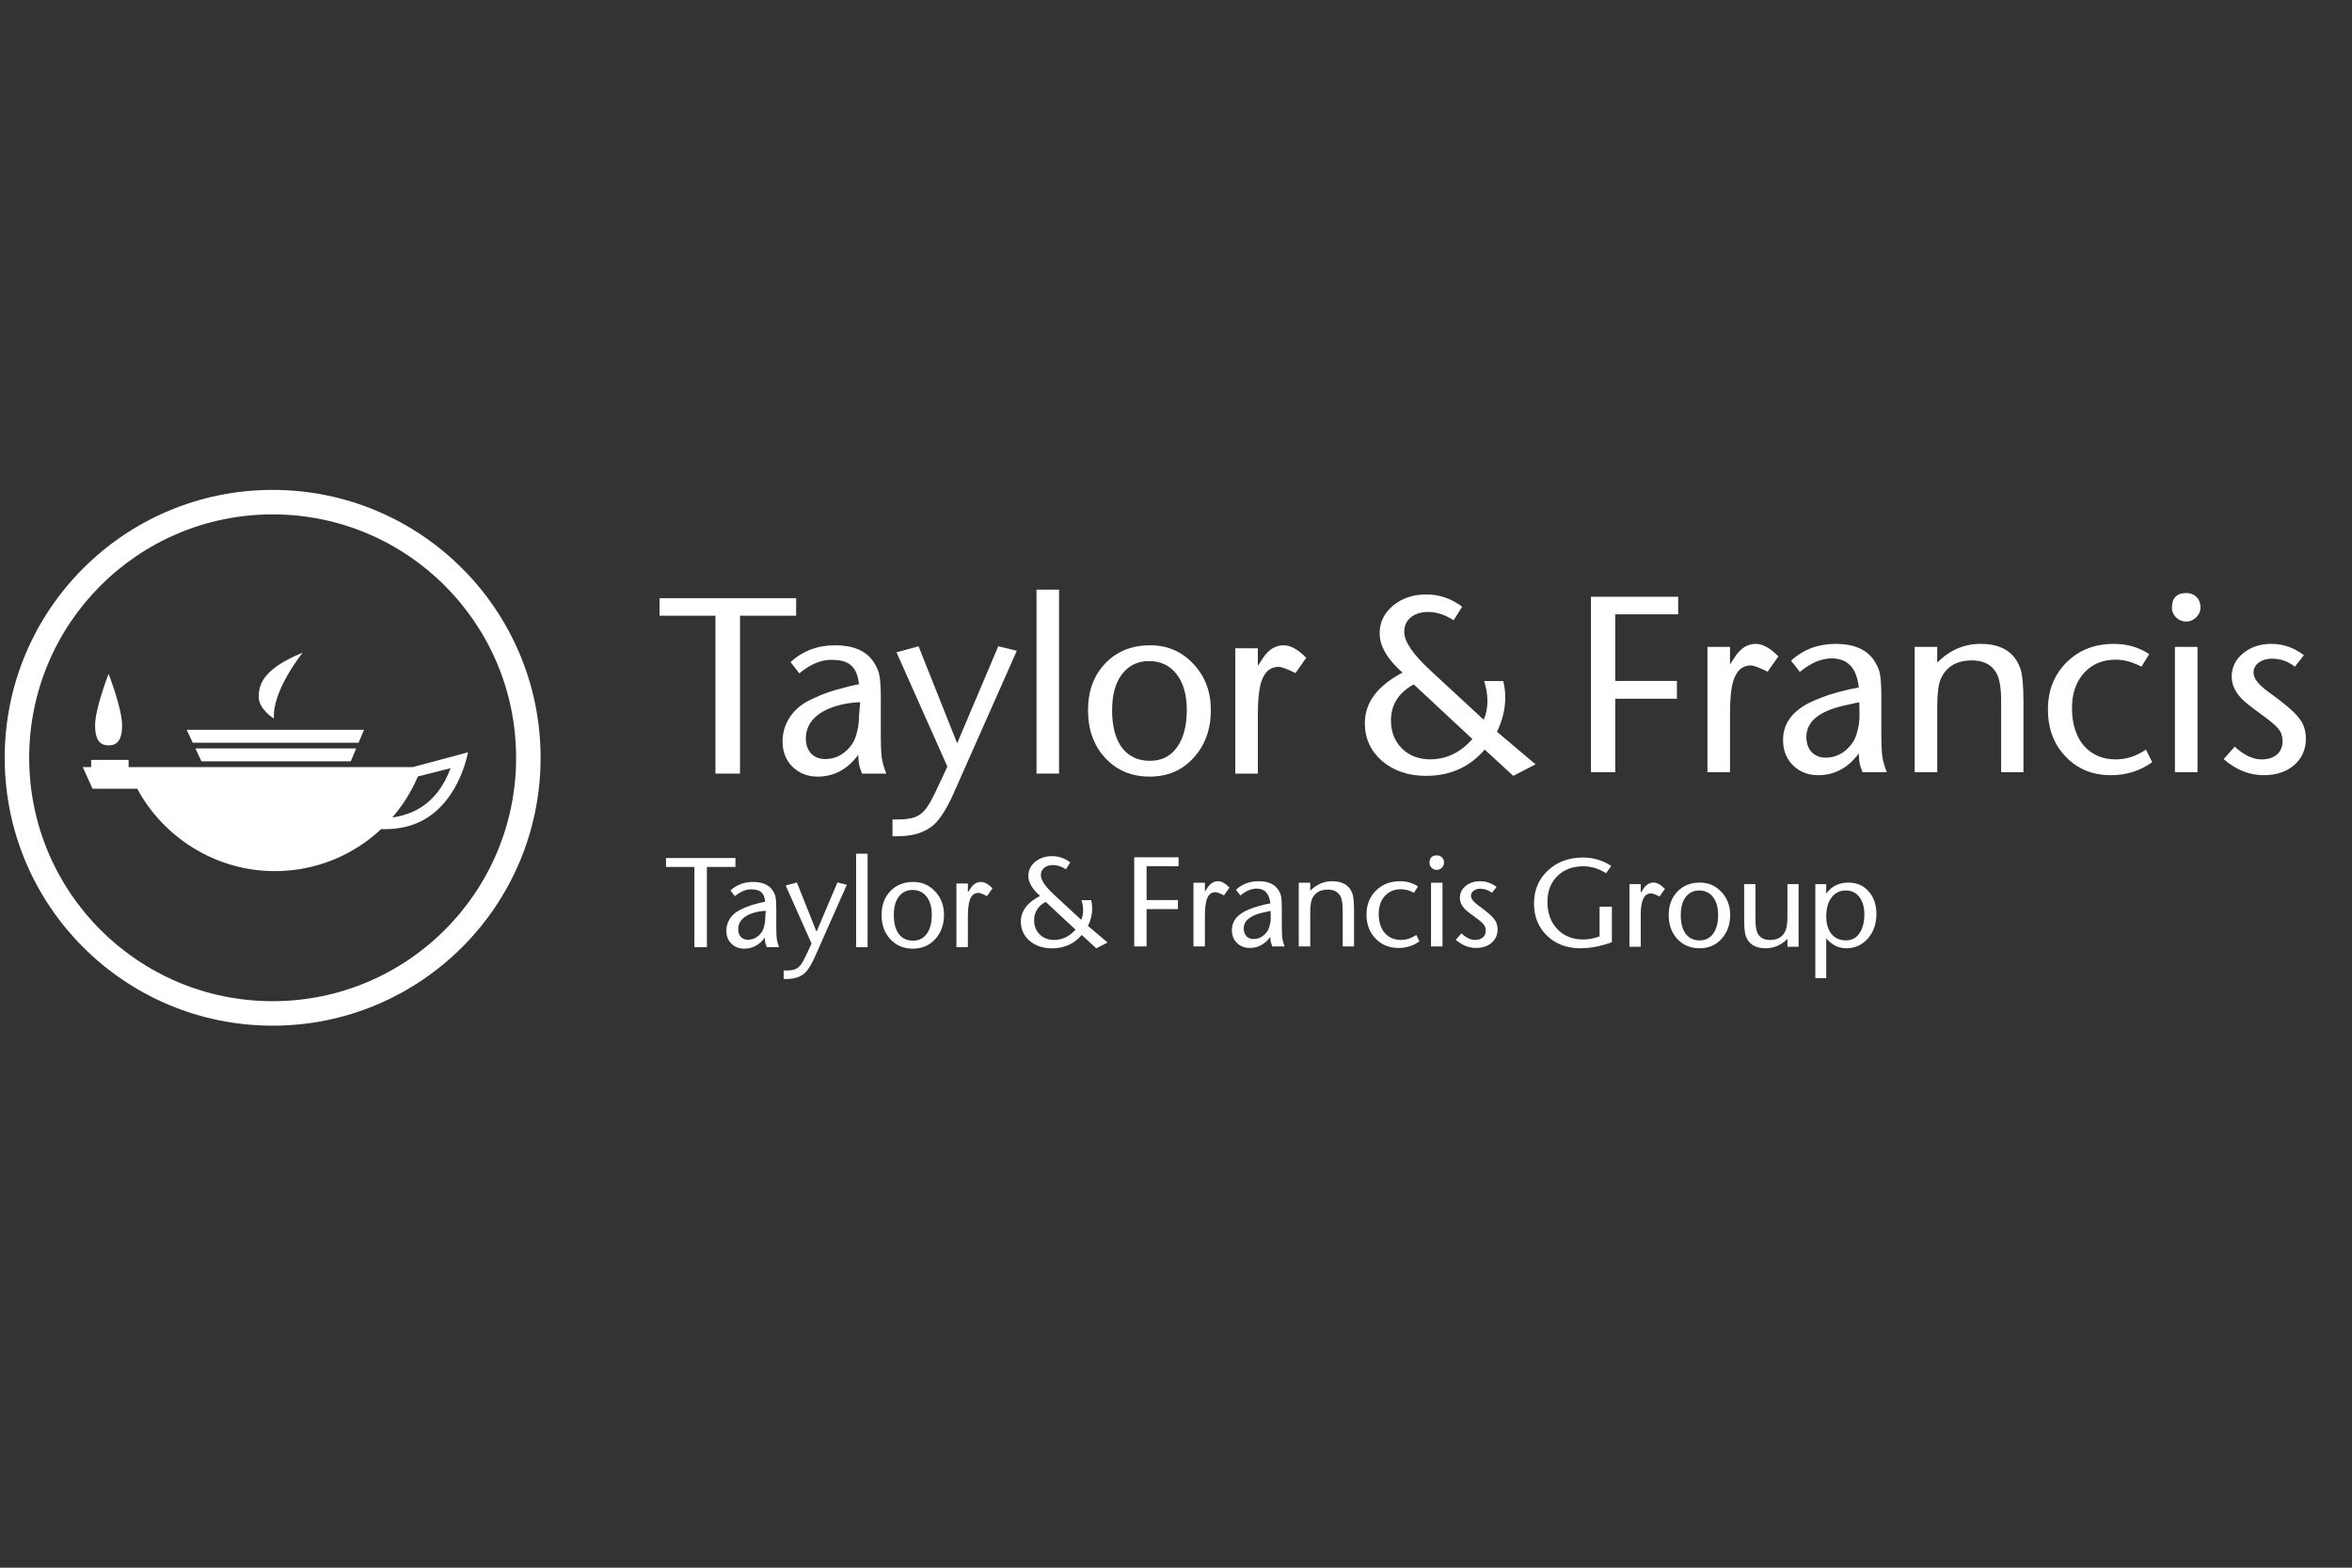 <svg width="240" height="160" viewBox="0 0 240 160" fill="none" xmlns="http://www.w3.org/2000/svg">
<rect x="0" y="0" width="240" height="160" fill="#333333" stroke="none"/>
<g clip-path="url(#clip0_36203_21367)">
<path d="M27.822 50C12.721 50 0.48 62.241 0.48 77.341C0.48 92.441 12.721 104.682 27.822 104.682C42.922 104.682 55.163 92.441 55.163 77.341C55.163 62.241 42.922 50 27.822 50ZM27.822 52.499C41.541 52.499 52.664 63.621 52.664 77.341C52.664 91.061 41.541 102.183 27.822 102.183C14.102 102.183 2.979 91.061 2.979 77.341C2.979 63.621 14.102 52.499 27.822 52.499Z" fill="white"/>
<path d="M47.753 76.781L42.112 78.293H13.122V77.558H9.3V78.293H8.445L9.447 80.498H14.004C16.679 85.468 22.006 88.908 28.046 88.908C32.24 88.908 36.052 87.282 38.887 84.623C41.79 84.708 43.662 83.686 44.992 82.307C47.219 79.999 47.753 76.781 47.753 76.781ZM45.975 78.403C44.584 82.188 41.933 83.177 40.031 83.428C41.105 82.188 41.989 80.78 42.64 79.248L45.975 78.403Z" fill="white"/>
<path d="M9.703 74.014C9.703 72.305 11.081 68.777 11.081 68.777C11.081 68.777 12.459 72.305 12.459 74.014C12.459 75.723 11.816 76.072 11.081 76.072C10.346 76.072 9.703 75.723 9.703 74.014Z" fill="white"/>
<path d="M19.043 74.481L19.663 75.799H36.59L37.146 74.481H19.043ZM19.939 76.387L20.559 77.705H35.791L36.342 76.387H19.939Z" fill="white"/>
<path d="M27.951 73.334C27.767 70.45 30.891 66.609 30.891 66.609C26.941 68.226 26.398 69.788 26.398 71.102C26.398 72.416 27.951 73.334 27.951 73.334Z" fill="white"/>
<path d="M81.24 62.841H75.511V78.955H73.005V62.841H67.301V61.051H81.24V62.841Z" fill="white"/>
<path d="M90.441 78.955H87.96C87.789 78.494 87.695 78.213 87.678 78.111C87.627 77.889 87.593 77.531 87.576 77.037C86.485 78.52 85.104 79.262 83.432 79.262C82.409 79.262 81.557 78.929 80.875 78.264C80.193 77.599 79.852 76.73 79.852 75.655C79.852 74.052 80.73 72.432 82.486 71.528C83.339 71.102 84.246 70.698 85.354 70.391C86.173 70.17 87.036 69.934 87.65 69.832C87.445 67.854 86.451 67.343 84.814 67.343C83.756 67.343 82.674 67.803 81.565 68.724L80.67 67.573C81.915 66.431 83.432 65.859 85.223 65.859C87.03 65.859 88.318 66.397 89.085 67.471C89.392 67.914 89.597 68.34 89.699 68.75C89.818 69.261 89.878 70.062 89.878 71.154V74.862C89.878 76.022 89.912 76.849 89.98 77.344C90.049 77.821 90.202 78.358 90.441 78.955ZM87.653 73.072L87.774 71.672C87.723 71.672 86.918 71.672 85.946 71.894C83.371 72.474 82.23 73.797 82.23 75.348C82.23 75.996 82.409 76.516 82.768 76.909C83.143 77.284 83.62 77.471 84.2 77.471C85.001 77.471 85.709 77.198 86.323 76.653C86.834 76.192 87.175 75.672 87.346 75.093C87.568 74.359 87.67 73.686 87.653 73.072Z" fill="white"/>
<path d="M103.756 66.421L97.362 80.847C96.646 82.467 95.955 83.575 95.29 84.172C94.403 84.956 93.176 85.348 91.607 85.348H91.07V83.635H91.633C92.519 83.635 93.185 83.515 93.628 83.277C94.071 83.055 94.489 82.612 94.881 81.947C95.137 81.52 95.734 80.284 96.671 78.238L91.479 66.575L93.73 65.961L97.669 75.859L101.864 65.961L103.756 66.421Z" fill="white"/>
<path d="M108.067 78.953H105.766V60.18H108.067V78.953Z" fill="white"/>
<path d="M123.556 72.458C123.556 74.436 122.968 76.065 121.791 77.344C120.632 78.622 119.14 79.262 117.315 79.262C115.474 79.262 113.965 78.631 112.788 77.369C111.611 76.107 111.023 74.479 111.023 72.484C111.023 70.523 111.611 68.929 112.788 67.701C113.965 66.473 115.491 65.859 117.367 65.859C119.123 65.859 120.589 66.49 121.766 67.752C122.96 69.014 123.556 70.583 123.556 72.458ZM121.101 72.458C121.101 70.907 120.751 69.687 120.052 68.801C119.37 67.914 118.432 67.471 117.238 67.471C116.079 67.471 115.158 67.923 114.476 68.826C113.811 69.713 113.479 70.932 113.479 72.484C113.479 74.121 113.811 75.391 114.476 76.295C115.158 77.198 116.113 77.65 117.341 77.65C118.518 77.65 119.438 77.19 120.103 76.269C120.768 75.348 121.101 74.078 121.101 72.458Z" fill="white"/>
<path d="M133.289 67.138L132.19 68.698C131.337 68.272 130.766 68.059 130.476 68.059C129.606 68.059 129.009 68.588 128.685 69.645C128.464 70.378 128.353 71.461 128.353 72.893V78.955H126.051V66.166H128.353V67.957L128.89 67.138C129.453 66.286 130.152 65.859 130.988 65.859C131.686 65.859 132.454 66.286 133.289 67.138Z" fill="white"/>
<path d="M145.54 60.668C144.193 60.668 143.057 61.054 142.136 61.821C141.232 62.571 140.781 63.517 140.781 64.66C140.781 65.939 141.558 67.266 143.11 68.647C140.552 69.994 139.27 71.718 139.27 73.815C139.27 75.367 139.862 76.655 141.038 77.678C142.232 78.684 143.722 79.185 145.512 79.185C147.968 79.185 149.963 78.293 151.498 76.502L154.415 79.185L156.689 78.009L152.752 74.683C153.315 73.523 153.597 72.365 153.597 71.206C153.597 70.615 153.529 70.052 153.395 69.511H151.443C151.666 70.181 151.778 70.875 151.778 71.591C151.778 72.257 151.653 72.877 151.397 73.457L145.949 68.417C144.176 66.78 143.289 65.476 143.289 64.504C143.289 63.873 143.507 63.378 143.95 63.02C144.394 62.645 144.992 62.459 145.742 62.459C146.595 62.459 147.459 62.742 148.328 63.305L149.196 61.922C148.088 61.087 146.87 60.668 145.54 60.668ZM144.258 69.85L150.244 75.427C149.016 76.808 147.586 77.499 145.949 77.499C144.772 77.499 143.81 77.13 143.06 76.396C142.309 75.646 141.934 74.694 141.934 73.535C141.934 71.932 142.707 70.703 144.258 69.85Z" fill="white"/>
<path d="M171.24 62.697H164.821V69.497H171.113V71.313H164.821V78.81H162.34V60.906H171.24V62.697Z" fill="white"/>
<path d="M181.468 66.994L180.369 68.554C179.516 68.128 178.945 67.915 178.655 67.915C177.785 67.915 177.189 68.443 176.865 69.5C176.643 70.234 176.532 71.316 176.532 72.749V78.81H174.23V66.022H176.532V67.812L177.069 66.994C177.632 66.141 178.331 65.715 179.167 65.715C179.866 65.715 180.633 66.141 181.468 66.994Z" fill="white"/>
<path d="M192.534 78.81H190.053C189.883 78.35 189.789 78.069 189.772 77.966C189.721 77.745 189.686 77.386 189.669 76.892C188.578 78.376 187.197 79.117 185.526 79.117C184.503 79.117 183.65 78.785 182.968 78.12C182.286 77.455 181.945 76.585 181.945 75.511C181.945 73.908 182.823 72.655 184.58 71.751C185.432 71.325 186.413 70.958 187.521 70.651C188.339 70.43 189.056 70.268 189.669 70.165C189.465 68.187 188.544 67.198 186.907 67.198C185.85 67.198 184.767 67.659 183.659 68.579L182.764 67.428C184.008 66.286 185.526 65.715 187.317 65.715C189.124 65.715 190.411 66.252 191.179 67.326C191.485 67.77 191.69 68.196 191.793 68.605C191.912 69.117 191.972 69.918 191.972 71.009V74.718C191.972 75.877 192.006 76.704 192.074 77.199C192.142 77.676 192.296 78.213 192.534 78.81ZM189.746 72.928L189.721 71.674C189.669 71.674 189.158 71.785 188.186 72.007C185.611 72.587 184.324 73.652 184.324 75.204C184.324 75.852 184.503 76.372 184.861 76.764C185.236 77.139 185.714 77.327 186.293 77.327C187.095 77.327 187.802 77.054 188.416 76.508C188.928 76.048 189.269 75.528 189.44 74.948C189.661 74.215 189.763 73.541 189.746 72.928Z" fill="white"/>
<path d="M206.475 78.81H204.199V71.649C204.199 70.268 204.046 69.296 203.739 68.733C203.261 67.846 202.418 67.403 201.207 67.403C199.655 67.403 198.598 68.034 198.035 69.296C197.797 69.841 197.677 70.771 197.677 72.084V78.81H195.375V66.022H197.677V67.633C198.939 66.354 200.414 65.715 202.102 65.715C204.233 65.715 205.589 66.567 206.169 68.273C206.373 68.869 206.475 69.995 206.475 71.649V78.81Z" fill="white"/>
<path d="M219.613 77.787C218.385 78.674 216.979 79.117 215.393 79.117C213.5 79.117 211.948 78.469 210.738 77.173C209.561 75.929 208.973 74.343 208.973 72.416C208.973 70.472 209.604 68.869 210.866 67.608C212.127 66.346 213.739 65.715 215.699 65.715C217.064 65.715 218.266 66.064 219.306 66.763L218.513 68.042C217.609 67.565 216.74 67.326 215.904 67.326C214.557 67.326 213.475 67.778 212.656 68.682C211.837 69.585 211.428 70.779 211.428 72.263C211.428 73.865 211.829 75.144 212.63 76.099C213.449 77.037 214.54 77.506 215.904 77.506C216.961 77.506 217.985 77.173 218.973 76.508L219.613 77.787Z" fill="white"/>
<path d="M224.541 61.981C224.541 62.373 224.396 62.715 224.106 63.005C223.816 63.294 223.475 63.439 223.083 63.439C222.691 63.439 222.35 63.303 222.06 63.03C221.77 62.74 221.625 62.408 221.625 62.032C221.625 61.026 222.119 60.523 223.108 60.523C223.518 60.523 223.858 60.66 224.132 60.933C224.404 61.206 224.541 61.555 224.541 61.981ZM224.234 78.811H221.932V66.022H224.234V78.811Z" fill="white"/>
<path d="M235.295 75.383C235.295 76.491 234.894 77.395 234.093 78.094C233.292 78.776 232.252 79.117 230.973 79.117C229.524 79.117 228.168 78.572 226.906 77.48L228.031 76.201C228.969 77.071 229.882 77.506 230.768 77.506C231.416 77.506 231.936 77.344 232.328 77.02C232.72 76.679 232.917 76.219 232.917 75.639C232.917 75.144 232.78 74.735 232.507 74.411C232.252 74.07 231.672 73.576 230.768 72.928C229.728 72.177 229.055 71.64 228.748 71.316C228.065 70.617 227.725 69.867 227.725 69.065C227.725 68.111 228.108 67.318 228.876 66.687C229.66 66.039 230.623 65.715 231.766 65.715C232.976 65.715 234.085 66.099 235.091 66.866L234.17 68.042C233.471 67.497 232.695 67.224 231.843 67.224C231.297 67.224 230.845 67.36 230.487 67.633C230.129 67.889 229.95 68.23 229.95 68.656C229.95 69.236 230.461 69.892 231.484 70.626C233.053 71.751 234.076 72.621 234.554 73.234C235.048 73.831 235.295 74.547 235.295 75.383Z" fill="white"/>
<path d="M75.044 88.48H72.133V96.668H70.859V88.48H67.961V87.57H75.044V88.48Z" fill="white"/>
<path d="M79.498 96.666H78.237C78.151 96.432 78.103 96.29 78.094 96.237C78.069 96.125 78.051 95.943 78.043 95.692C77.488 96.445 76.786 96.822 75.937 96.822C75.417 96.822 74.984 96.653 74.637 96.316C74.29 95.978 74.117 95.536 74.117 94.99C74.117 94.175 74.564 93.352 75.456 92.892C75.889 92.676 76.35 92.471 76.913 92.315C77.329 92.202 77.768 92.082 78.08 92.031C77.976 91.025 77.471 90.766 76.639 90.766C76.102 90.766 75.551 90.999 74.988 91.467L74.533 90.882C75.165 90.302 75.937 90.012 76.847 90.012C77.765 90.012 78.419 90.285 78.809 90.831C78.965 91.056 79.069 91.272 79.121 91.48C79.182 91.74 79.212 92.148 79.212 92.702V94.587C79.212 95.176 79.23 95.596 79.264 95.848C79.299 96.09 79.377 96.363 79.498 96.666ZM78.082 93.677L78.143 92.965C78.117 92.965 77.708 92.966 77.214 93.078C75.906 93.373 75.326 94.045 75.326 94.834C75.326 95.163 75.417 95.427 75.599 95.627C75.79 95.817 76.032 95.912 76.327 95.912C76.734 95.912 77.094 95.774 77.406 95.496C77.666 95.263 77.839 94.998 77.925 94.704C78.038 94.331 78.09 93.989 78.082 93.677Z" fill="white"/>
<path d="M86.412 90.3L83.162 97.631C82.798 98.454 82.447 99.017 82.109 99.32C81.659 99.719 81.035 99.918 80.237 99.918H79.965V99.048H80.251C80.701 99.048 81.039 98.987 81.265 98.865C81.49 98.753 81.702 98.528 81.901 98.189C82.031 97.973 82.335 97.345 82.811 96.305L80.173 90.378L81.317 90.066L83.318 95.096L85.45 90.066L86.412 90.3Z" fill="white"/>
<path d="M88.529 96.669H87.359V87.129H88.529V96.669Z" fill="white"/>
<path d="M96.326 93.365C96.326 94.37 96.027 95.198 95.429 95.848C94.84 96.497 94.082 96.822 93.154 96.822C92.219 96.822 91.452 96.502 90.854 95.861C90.256 95.219 89.957 94.392 89.957 93.378C89.957 92.382 90.256 91.571 90.854 90.948C91.452 90.324 92.227 90.012 93.18 90.012C94.073 90.012 94.818 90.332 95.416 90.974C96.023 91.615 96.326 92.412 96.326 93.365ZM95.078 93.365C95.078 92.577 94.9 91.957 94.545 91.506C94.199 91.056 93.722 90.831 93.115 90.831C92.526 90.831 92.058 91.06 91.712 91.519C91.374 91.97 91.205 92.59 91.205 93.378C91.205 94.21 91.374 94.855 91.712 95.315C92.058 95.774 92.544 96.004 93.167 96.004C93.765 96.004 94.233 95.77 94.571 95.302C94.909 94.834 95.078 94.188 95.078 93.365Z" fill="white"/>
<path d="M101.272 90.662L100.713 91.454C100.28 91.238 99.99 91.129 99.843 91.129C99.4 91.129 99.097 91.398 98.933 91.935C98.82 92.308 98.763 92.858 98.763 93.586V96.666H97.594V90.168H98.763V91.078L99.037 90.662C99.323 90.228 99.678 90.012 100.102 90.012C100.458 90.012 100.848 90.228 101.272 90.662Z" fill="white"/>
<path d="M107.354 87.379C106.67 87.379 106.092 87.575 105.624 87.965C105.165 88.346 104.936 88.827 104.936 89.407C104.936 90.057 105.331 90.732 106.119 91.434C104.82 92.118 104.168 92.994 104.168 94.06C104.168 94.848 104.468 95.503 105.067 96.023C105.673 96.534 106.43 96.788 107.34 96.788C108.588 96.788 109.602 96.335 110.382 95.425L111.864 96.788L113.02 96.191L111.019 94.501C111.305 93.912 111.449 93.323 111.449 92.734C111.449 92.434 111.414 92.148 111.346 91.873H110.354C110.467 92.213 110.524 92.566 110.524 92.93C110.524 93.268 110.46 93.583 110.33 93.878L107.562 91.317C106.661 90.485 106.21 89.822 106.21 89.328C106.21 89.007 106.321 88.756 106.546 88.574C106.772 88.383 107.076 88.289 107.457 88.289C107.89 88.289 108.329 88.433 108.771 88.719L109.212 88.016C108.649 87.592 108.03 87.379 107.354 87.379ZM106.703 92.045L109.745 94.879C109.121 95.581 108.394 95.932 107.562 95.932C106.964 95.932 106.475 95.744 106.094 95.372C105.713 94.99 105.522 94.507 105.522 93.917C105.522 93.103 105.914 92.478 106.703 92.045Z" fill="white"/>
<path d="M120.261 88.406H116.999V91.861H120.197V92.784H116.999V96.594H115.738V87.496H120.261V88.406Z" fill="white"/>
<path d="M125.459 90.587L124.901 91.38C124.467 91.164 124.177 91.055 124.03 91.055C123.588 91.055 123.285 91.324 123.12 91.861C123.007 92.234 122.951 92.784 122.951 93.512V96.592H121.781V90.094H122.951V91.003L123.224 90.587C123.51 90.154 123.865 89.938 124.29 89.938C124.645 89.938 125.035 90.154 125.459 90.587Z" fill="white"/>
<path d="M131.084 96.592H129.823C129.737 96.358 129.689 96.215 129.68 96.163C129.654 96.051 129.637 95.869 129.628 95.617C129.074 96.371 128.372 96.748 127.523 96.748C127.003 96.748 126.57 96.579 126.223 96.241C125.876 95.903 125.703 95.461 125.703 94.915C125.703 94.101 126.149 93.464 127.042 93.005C127.475 92.788 127.973 92.602 128.537 92.446C128.952 92.333 129.316 92.251 129.628 92.199C129.524 91.194 129.056 90.691 128.225 90.691C127.687 90.691 127.137 90.925 126.574 91.393L126.119 90.808C126.751 90.228 127.523 89.938 128.432 89.938C129.351 89.938 130.005 90.21 130.395 90.756C130.551 90.982 130.655 91.198 130.707 91.406C130.768 91.666 130.798 92.073 130.798 92.628V94.513C130.798 95.102 130.816 95.522 130.85 95.773C130.885 96.016 130.962 96.289 131.084 96.592ZM129.667 93.603L129.654 92.966C129.629 92.966 129.369 93.022 128.875 93.135C127.566 93.43 126.912 93.971 126.912 94.76C126.912 95.089 127.003 95.353 127.185 95.552C127.376 95.743 127.618 95.838 127.913 95.838C128.32 95.838 128.68 95.7 128.992 95.422C129.252 95.189 129.425 94.924 129.511 94.63C129.624 94.257 129.676 93.915 129.667 93.603Z" fill="white"/>
<path d="M138.168 96.592H137.012V92.953C137.012 92.251 136.933 91.757 136.777 91.471C136.535 91.021 136.106 90.795 135.49 90.795C134.702 90.795 134.165 91.116 133.879 91.757C133.758 92.034 133.697 92.507 133.697 93.174V96.592H132.527V90.094H133.697V90.912C134.338 90.263 135.088 89.938 135.945 89.938C137.029 89.938 137.718 90.371 138.012 91.237C138.116 91.541 138.168 92.112 138.168 92.953V96.592Z" fill="white"/>
<path d="M144.845 96.072C144.221 96.523 143.506 96.748 142.7 96.748C141.738 96.748 140.949 96.419 140.335 95.76C139.737 95.128 139.438 94.322 139.438 93.343C139.438 92.355 139.758 91.541 140.399 90.899C141.041 90.258 141.86 89.938 142.856 89.938C143.549 89.938 144.16 90.115 144.689 90.47L144.286 91.12C143.827 90.878 143.385 90.756 142.96 90.756C142.275 90.756 141.725 90.986 141.309 91.445C140.893 91.904 140.686 92.511 140.686 93.265C140.686 94.079 140.889 94.729 141.296 95.215C141.712 95.691 142.267 95.929 142.96 95.929C143.497 95.929 144.017 95.76 144.52 95.422L144.845 96.072Z" fill="white"/>
<path d="M147.348 88.042C147.348 88.241 147.275 88.414 147.128 88.562C146.98 88.709 146.807 88.782 146.608 88.782C146.409 88.782 146.235 88.713 146.088 88.575C145.941 88.427 145.867 88.258 145.867 88.068C145.867 87.556 146.118 87.301 146.621 87.301C146.829 87.301 147.002 87.37 147.141 87.509C147.279 87.647 147.348 87.825 147.348 88.042ZM147.193 96.594H146.023V90.095H147.193V96.594Z" fill="white"/>
<path d="M152.814 94.85C152.814 95.414 152.611 95.873 152.203 96.228C151.796 96.575 151.268 96.748 150.618 96.748C149.881 96.748 149.192 96.471 148.551 95.916L149.123 95.266C149.6 95.708 150.063 95.929 150.514 95.929C150.843 95.929 151.107 95.847 151.306 95.682C151.506 95.509 151.606 95.275 151.606 94.981C151.606 94.729 151.536 94.521 151.398 94.357C151.268 94.183 150.973 93.932 150.514 93.603C149.985 93.222 149.643 92.949 149.487 92.784C149.14 92.429 148.967 92.047 148.967 91.64C148.967 91.155 149.162 90.752 149.552 90.431C149.95 90.102 150.44 89.938 151.02 89.938C151.636 89.938 152.199 90.132 152.71 90.522L152.242 91.12C151.887 90.843 151.493 90.704 151.059 90.704C150.782 90.704 150.552 90.774 150.37 90.912C150.189 91.042 150.098 91.216 150.098 91.432C150.098 91.727 150.358 92.06 150.877 92.433C151.675 93.005 152.194 93.447 152.437 93.759C152.688 94.062 152.814 94.426 152.814 94.85Z" fill="white"/>
<path d="M164.477 96.168C163.325 96.578 162.255 96.782 161.265 96.782C159.892 96.782 158.757 96.356 157.862 95.503C156.975 94.641 156.531 93.546 156.531 92.215C156.531 90.85 157.001 89.729 157.939 88.85C158.886 87.963 160.084 87.519 161.534 87.519C162.574 87.519 163.534 87.805 164.412 88.377L163.888 89.119C163.137 88.65 162.366 88.415 161.572 88.415C160.472 88.415 159.585 88.748 158.911 89.413C158.237 90.078 157.9 90.957 157.9 92.049C157.9 93.192 158.237 94.117 158.911 94.825C159.585 95.533 160.472 95.887 161.572 95.887C162.101 95.887 162.651 95.78 163.223 95.567V92.535H164.477V96.168Z" fill="white"/>
<path d="M169.89 90.718L169.34 91.498C168.913 91.285 168.628 91.178 168.483 91.178C168.047 91.178 167.749 91.443 167.587 91.972C167.476 92.338 167.403 92.88 167.421 93.597V96.629H166.27V90.232H167.421V91.127L167.689 90.718C167.971 90.291 168.321 90.078 168.739 90.078C169.088 90.078 169.472 90.291 169.89 90.718Z" fill="white"/>
<path d="M176.547 93.379C176.547 94.368 176.252 95.183 175.664 95.823C175.084 96.462 174.337 96.782 173.425 96.782C172.504 96.782 171.749 96.467 171.16 95.835C170.572 95.204 170.277 94.39 170.277 93.392C170.277 92.411 170.572 91.613 171.16 90.999C171.749 90.385 172.512 90.078 173.45 90.078C174.329 90.078 175.062 90.394 175.651 91.025C176.248 91.656 176.547 92.441 176.547 93.379ZM175.318 93.379C175.318 92.603 175.144 91.993 174.794 91.549C174.452 91.106 173.983 90.884 173.386 90.884C172.806 90.884 172.346 91.11 172.004 91.562C171.672 92.006 171.506 92.616 171.506 93.392C171.506 94.211 171.672 94.846 172.004 95.298C172.346 95.75 172.823 95.976 173.438 95.976C174.026 95.976 174.486 95.746 174.819 95.285C175.152 94.825 175.318 94.189 175.318 93.379Z" fill="white"/>
<path d="M183.529 96.627H182.391V95.822C181.751 96.461 181.013 96.781 180.177 96.781C179.103 96.781 178.42 96.355 178.13 95.502C178.028 95.195 177.977 94.632 177.977 93.813V90.231H179.128V93.813C179.128 94.504 179.205 94.99 179.358 95.271C179.597 95.715 180.019 95.937 180.625 95.937C181.393 95.937 181.917 95.617 182.199 94.977C182.327 94.687 182.391 94.218 182.391 93.57V90.231H183.529V96.627Z" fill="white"/>
<path d="M191.469 93.289C191.469 94.296 191.175 95.132 190.586 95.797C190.006 96.454 189.273 96.782 188.386 96.782C187.609 96.782 186.931 96.445 186.351 95.772V99.827H185.238V90.232H186.351V91.204C186.897 90.453 187.652 90.078 188.616 90.078C189.469 90.078 190.155 90.377 190.676 90.974C191.205 91.562 191.469 92.334 191.469 93.289ZM190.241 93.341C190.241 92.582 190.07 91.984 189.729 91.549C189.388 91.106 188.927 90.884 188.347 90.884C187.741 90.884 187.256 91.123 186.889 91.601C186.53 92.078 186.351 92.718 186.351 93.52C186.351 94.279 186.53 94.88 186.889 95.324C187.247 95.759 187.741 95.976 188.373 95.976C189.013 95.976 189.499 95.686 189.831 95.106C190.105 94.629 190.241 94.04 190.241 93.341Z" fill="white"/>
</g>
<defs>
<clipPath id="clip0_36203_21367">
<rect width="239.04" height="60" fill="white" transform="translate(0.48 50)"/>
</clipPath>
</defs>
</svg>

